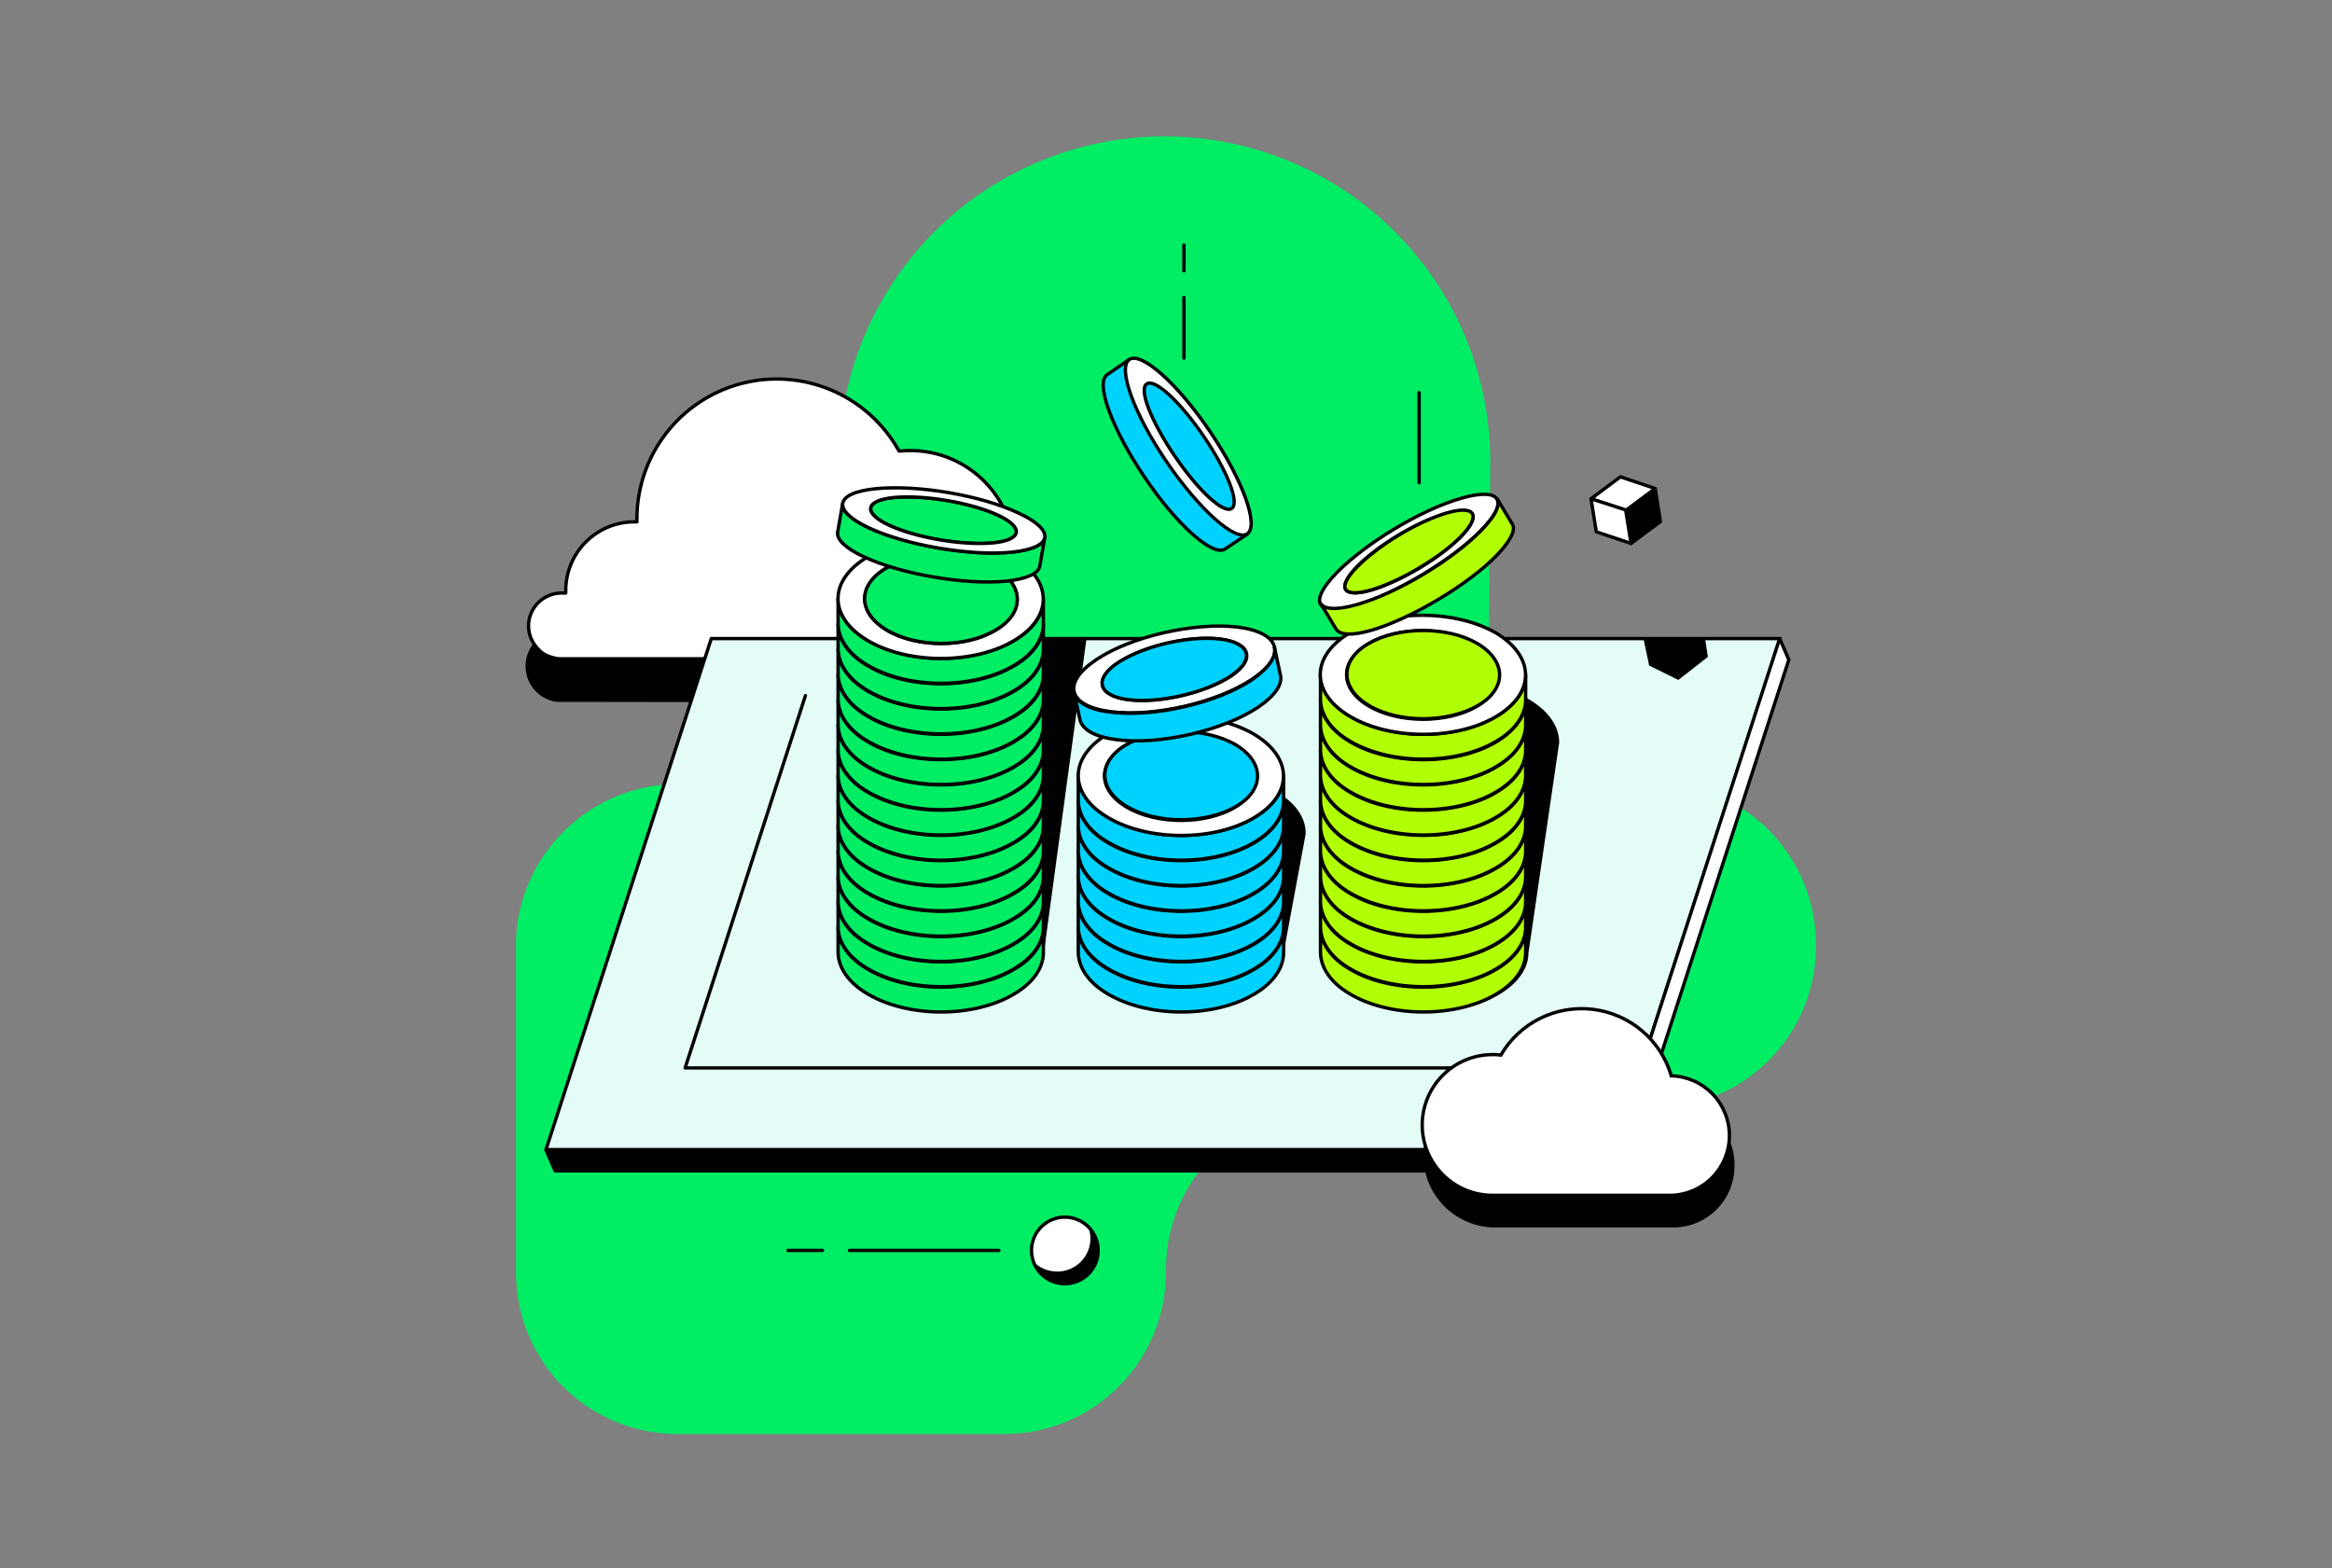 <svg width="696" height="468" viewBox="0 0 696 468" fill="none" xmlns="http://www.w3.org/2000/svg">
<rect x="0" y="0" width="696" height="468" fill="#808080" stroke="none"/>
<g clip-path="url(#clip0_3294_56174)">
<path d="M202.6 234C175.77 234 154 255.73 154 282.11V379.89C154.005 386.214 155.257 392.476 157.682 398.317C160.108 404.159 163.661 409.464 168.138 413.932C172.615 418.4 177.928 421.942 183.775 424.355C189.621 426.769 195.885 428.007 202.21 428H299.79C306.144 427.996 312.435 426.736 318.302 424.294C324.168 421.852 329.494 418.275 333.974 413.768C338.453 409.261 341.999 403.914 344.406 398.033C346.813 392.152 348.034 385.854 348 379.5V379.11C347.966 372.755 349.187 366.457 351.594 360.576C354.001 354.695 357.547 349.348 362.026 344.841C366.506 340.335 371.832 336.757 377.698 334.315C383.565 331.873 389.856 330.613 396.21 330.61H493.79C500.115 330.617 506.379 329.379 512.225 326.965C518.072 324.552 523.385 321.01 527.862 316.542C532.339 312.074 535.892 306.769 538.318 300.927C540.743 295.086 541.995 288.824 542 282.5V281.72C541.983 275.365 540.711 269.077 538.256 263.215C535.802 257.354 532.214 252.035 527.698 247.565C523.182 243.095 517.827 239.56 511.941 237.166C506.055 234.771 499.754 233.562 493.4 233.61H493C480.127 233.615 467.779 228.51 458.668 219.416C449.557 210.322 444.429 197.983 444.41 185.11L444.8 137.39C444.664 111.768 434.417 87.236 416.288 69.13C398.158 51.024 373.613 40.809 347.991 40.706C322.369 40.603 297.743 50.621 279.469 68.581C261.195 86.541 250.751 110.99 250.41 136.61V185.5C251.19 212.66 229.42 234 202.6 234Z" fill="#00ED64"/>
<path d="M272.2 209.12C280.554 209.138 288.574 205.837 294.494 199.943C300.415 194.049 303.751 186.044 303.77 177.69C303.789 169.336 300.488 161.316 294.593 155.395C288.699 149.475 280.694 146.138 272.34 146.12C271.148 146.094 269.956 146.141 268.77 146.26H268.5L268.36 146.12C263.782 138.033 256.652 131.693 248.086 128.092C239.519 124.49 230.001 123.832 221.02 126.219C212.039 128.606 204.104 133.905 198.456 141.284C192.809 148.663 189.768 157.707 189.81 167V167.54H189.4C183.873 167.521 178.563 169.689 174.629 173.571C170.695 177.453 168.455 182.733 168.4 188.26V188.67H168.13C166.737 188.586 165.342 188.773 164.02 189.22C162.061 189.95 160.373 191.261 159.18 192.978C157.988 194.694 157.349 196.735 157.349 198.825C157.349 200.915 157.988 202.955 159.18 204.672C160.373 206.389 162.061 207.7 164.02 208.43C165.324 208.949 166.736 209.138 168.13 208.98L272.2 209.12Z" fill="black" stroke="black" stroke-miterlimit="10"/>
<path d="M272.2 196.63C280.346 196.504 288.117 193.184 293.839 187.385C299.562 181.586 302.779 173.771 302.797 165.624C302.815 157.477 299.634 149.649 293.938 143.824C288.241 137.999 280.486 134.644 272.34 134.48C271.148 134.457 269.956 134.504 268.77 134.62H268.36L268.22 134.48L268.09 134.21C263.533 126.201 256.453 119.925 247.955 116.363C239.456 112.8 230.018 112.15 221.111 114.515C212.205 116.879 204.332 122.126 198.72 129.435C193.108 136.744 190.074 145.705 190.09 154.92V155.75H189.27C183.856 155.766 178.668 157.926 174.841 161.756C171.015 165.586 168.861 170.776 168.85 176.19V177H168.16C166.151 176.897 164.157 177.405 162.443 178.459C160.729 179.512 159.375 181.061 158.56 182.9C158.021 184.133 157.743 185.465 157.743 186.81C157.743 188.156 158.021 189.487 158.56 190.72C159.133 191.951 159.923 193.068 160.89 194.02C161.84 194.985 163.021 195.691 164.32 196.07C165.6 196.533 166.963 196.721 168.32 196.62L272.2 196.63Z" fill="white" stroke="black" stroke-linecap="round" stroke-linejoin="round"/>
<path d="M481.8 343.16H162.94L212.29 190.59H531.29L481.8 343.16Z" fill="#E3FCF7" stroke="black" stroke-linecap="round" stroke-linejoin="round"/>
<path d="M454.93 318.74H204.48L240.39 207.61" stroke="black" stroke-linecap="round" stroke-linejoin="round"/>
<path d="M162.94 343.16L165.68 349.47H484.68L481.94 343.16H162.94Z" fill="black" stroke="black" stroke-linecap="round" stroke-linejoin="round"/>
<path d="M481.8 343.16L531.15 190.59L533.89 196.91L484.54 349.47L481.8 343.16Z" fill="white" stroke="black" stroke-linecap="round" stroke-linejoin="round"/>
<path d="M253.55 373.21H298.11" stroke="black" stroke-linecap="round" stroke-linejoin="round"/>
<path d="M327.74 373.21C327.74 375.176 327.157 377.097 326.065 378.732C324.972 380.367 323.42 381.641 321.604 382.393C319.787 383.145 317.789 383.342 315.861 382.959C313.933 382.575 312.161 381.628 310.771 380.238C309.381 378.848 308.434 377.077 308.051 375.149C307.667 373.221 307.864 371.222 308.617 369.406C309.369 367.589 310.643 366.037 312.277 364.945C313.912 363.853 315.834 363.27 317.8 363.27C319.106 363.266 320.401 363.52 321.608 364.018C322.816 364.516 323.914 365.248 324.837 366.172C325.761 367.096 326.493 368.193 326.991 369.401C327.489 370.609 327.744 371.903 327.74 373.21Z" fill="white" stroke="black" stroke-linecap="round" stroke-linejoin="round"/>
<path d="M317.67 383.15C318.976 383.153 320.269 382.898 321.476 382.399C322.682 381.9 323.778 381.168 324.701 380.244C325.624 379.32 326.355 378.224 326.853 377.016C327.35 375.809 327.604 374.516 327.6 373.21C327.63 370.704 326.667 368.288 324.92 366.49C325.238 367.491 325.416 368.531 325.45 369.58C325.454 370.886 325.2 372.179 324.702 373.386C324.205 374.594 323.474 375.69 322.551 376.614C321.628 377.538 320.532 378.27 319.326 378.769C318.119 379.268 316.826 379.523 315.52 379.52C314.135 379.515 312.767 379.226 311.498 378.673C310.228 378.119 309.086 377.312 308.14 376.3C308.839 378.279 310.126 379.996 311.83 381.221C313.534 382.445 315.572 383.119 317.67 383.15Z" fill="black"/>
<path d="M245.47 373.21H235.19" stroke="black" stroke-linecap="round" stroke-linejoin="round"/>
<path d="M499.62 330.13C497.925 324.355 494.404 319.285 489.585 315.679C484.766 312.073 478.909 310.126 472.89 310.13C468.011 310.155 463.223 311.447 458.993 313.878C454.763 316.309 451.237 319.797 448.76 324C447.946 323.884 447.123 323.837 446.3 323.86C440.731 323.86 435.389 326.072 431.451 330.011C427.513 333.949 425.3 339.29 425.3 344.86C425.3 350.429 427.513 355.771 431.451 359.709C435.389 363.647 440.731 365.86 446.3 365.86H499.35C501.695 365.864 504.017 365.404 506.183 364.508C508.35 363.611 510.318 362.295 511.974 360.635C513.63 358.975 514.941 357.005 515.833 354.836C516.725 352.668 517.179 350.345 517.17 348C517.235 345.663 516.827 343.336 515.972 341.16C515.117 338.984 513.832 337.002 512.194 335.334C510.556 333.666 508.598 332.345 506.437 331.451C504.277 330.557 501.958 330.107 499.62 330.13Z" fill="black" stroke="black" stroke-miterlimit="10"/>
<path d="M498.8 321.07C497.263 315.841 494.228 311.176 490.069 307.654C485.911 304.131 480.811 301.903 475.4 301.247C469.99 300.591 464.506 301.534 459.625 303.96C454.745 306.387 450.683 310.19 447.94 314.9C447.122 314.783 446.296 314.736 445.47 314.76C439.9 314.76 434.559 316.972 430.621 320.91C426.682 324.849 424.47 330.19 424.47 335.76C424.47 341.329 426.682 346.671 430.621 350.609C434.559 354.547 439.9 356.76 445.47 356.76H498.66C503.318 356.669 507.757 354.76 511.026 351.44C514.295 348.12 516.135 343.652 516.153 338.993C516.172 334.334 514.366 329.852 511.124 326.507C507.881 323.161 503.458 321.217 498.8 321.09V321.07Z" fill="white" stroke="black" stroke-miterlimit="10"/>
<path d="M256.43 261.53V264.53" stroke="black" stroke-linecap="round" stroke-linejoin="round"/>
<path d="M254.51 258.51V263" stroke="black" stroke-linecap="round" stroke-linejoin="round"/>
<path d="M508.87 190.46H503.32H502.63H493.17H490.48L492.2 198.64L500.91 202.94L509.73 196.06L508.87 190.46Z" fill="black"/>
<path d="M456.3 208.7C444.38 201.7 424.91 201.7 412.98 208.7C407.09 212.13 404.07 216.7 404.07 221.19L394.89 284.3C394.89 288.83 397.89 293.49 403.94 296.92C415.86 303.92 435.33 303.92 447.26 296.92C453.15 293.49 456.17 288.97 456.17 284.44L465.35 221.6C465.35 216.94 462.34 212.27 456.3 208.7Z" fill="black"/>
<path d="M374.19 296.93C380.08 293.5 383.1 288.93 383.1 284.44L389.68 248.91C389.82 244.24 386.8 239.58 380.63 236.15C368.71 229.15 349.24 229.15 337.31 236.15C331.42 239.58 328.4 244.1 328.4 248.63L321.69 284.3C321.69 288.83 324.69 293.5 330.69 296.93C342.8 303.79 362.26 303.79 374.19 296.93Z" fill="black"/>
<path d="M250.26 284.3C250.26 288.83 253.26 293.5 259.31 296.93C271.24 303.93 290.7 303.93 302.63 296.93C308.53 293.5 311.54 288.93 311.54 284.44L324.29 190.44H263L250.26 284.3Z" fill="black"/>
<path d="M311.4 276.89V284.3C311.4 288.83 308.4 293.36 302.49 296.79C290.57 303.79 271.24 303.79 259.18 296.79C253.18 293.36 250.13 288.69 250.13 284.17V276.76C250.13 281.28 253.13 285.95 259.18 289.38C271.1 296.38 290.57 296.38 302.49 289.38C308.53 286 311.4 281.42 311.4 276.89Z" fill="#00ED64" stroke="black" stroke-linecap="round" stroke-linejoin="round"/>
<path d="M311.4 269.35V276.76C311.4 281.28 308.4 285.81 302.49 289.24C290.57 296.24 271.24 296.24 259.18 289.24C253.18 285.81 250.13 281.15 250.13 276.62V269.21C250.13 273.74 253.13 278.4 259.18 281.83C271.1 288.83 290.57 288.83 302.49 281.83C308.53 278.4 311.4 273.88 311.4 269.35Z" fill="#00ED64" stroke="black" stroke-linecap="round" stroke-linejoin="round"/>
<path d="M311.4 261.8V269.21C311.4 273.74 308.4 278.27 302.49 281.7C290.57 288.7 271.24 288.7 259.18 281.7C253.18 278.27 250.13 273.6 250.13 269.07V261.66C250.13 266.19 253.13 270.86 259.18 274.29C271.1 281.29 290.57 281.29 302.49 274.29C308.53 270.86 311.4 266.33 311.4 261.8Z" fill="#00ED64" stroke="black" stroke-linecap="round" stroke-linejoin="round"/>
<path d="M311.4 254.26V261.66C311.4 266.19 308.4 270.72 302.49 274.15C290.57 281.15 271.24 281.15 259.18 274.15C253.18 270.72 250.13 266.06 250.13 261.53V254.12C250.13 258.65 253.13 263.31 259.18 266.74C271.1 273.74 290.57 273.74 302.49 266.74C308.53 263.31 311.4 258.78 311.4 254.26Z" fill="#00ED64" stroke="black" stroke-linecap="round" stroke-linejoin="round"/>
<path d="M311.4 246.71V254.12C311.4 258.65 308.4 263.17 302.49 266.6C290.57 273.6 271.24 273.6 259.18 266.6C253.18 263.17 250.13 258.51 250.13 253.98V246.57C250.13 251.1 253.13 255.76 259.18 259.19C271.1 266.19 290.57 266.19 302.49 259.19C308.53 255.76 311.4 251.24 311.4 246.71Z" fill="#00ED64" stroke="black" stroke-linecap="round" stroke-linejoin="round"/>
<path d="M311.4 239.16V246.57C311.4 251.1 308.4 255.63 302.49 259.06C290.57 266.06 271.24 266.06 259.18 259.06C253.18 255.63 250.13 250.96 250.13 246.44V239C250.13 243.52 253.13 248.19 259.18 251.62C271.1 258.62 290.57 258.62 302.49 251.62C308.53 248.22 311.4 243.69 311.4 239.16Z" fill="#00ED64" stroke="black" stroke-linecap="round" stroke-linejoin="round"/>
<path d="M311.4 231.62V239C311.4 243.53 308.4 248.06 302.49 251.49C290.57 258.49 271.24 258.49 259.18 251.49C253.18 248.06 250.13 243.4 250.13 238.87V231.46C250.13 235.99 253.13 240.65 259.18 244.08C271.1 251.08 290.57 251.08 302.49 244.08C308.53 240.67 311.4 236.14 311.4 231.62Z" fill="#00ED64" stroke="black" stroke-linecap="round" stroke-linejoin="round"/>
<path d="M311.4 224.07V231.48C311.4 236.01 308.4 240.54 302.49 243.97C290.57 250.97 271.24 250.97 259.18 243.97C253.18 240.54 250.13 235.87 250.13 231.34V223.93C250.13 228.46 253.13 233.13 259.18 236.56C271.1 243.56 290.57 243.56 302.49 236.56C308.53 233.13 311.4 228.6 311.4 224.07Z" fill="#00ED64" stroke="black" stroke-linecap="round" stroke-linejoin="round"/>
<path d="M311.4 216.53V223.94C311.4 228.46 308.4 232.99 302.49 236.42C290.57 243.42 271.24 243.42 259.18 236.42C253.18 232.99 250.13 228.33 250.13 223.8V216.39C250.13 220.92 253.13 225.58 259.18 229.01C271.1 236.01 290.57 236.01 302.49 229.01C308.53 225.58 311.4 221.05 311.4 216.53Z" fill="#00ED64" stroke="black" stroke-linecap="round" stroke-linejoin="round"/>
<path d="M311.4 209V216.41C311.4 220.94 308.4 225.46 302.49 228.89C290.57 235.89 271.24 235.89 259.18 228.89C253.18 225.46 250.13 220.8 250.13 216.27V208.86C250.13 213.39 253.13 218.05 259.18 221.48C271.1 228.48 290.57 228.48 302.49 221.48C308.53 218 311.4 213.51 311.4 209Z" fill="#00ED64" stroke="black" stroke-linecap="round" stroke-linejoin="round"/>
<path d="M311.4 201.43V208.84C311.4 213.37 308.4 217.9 302.49 221.33C290.57 228.33 271.24 228.33 259.18 221.33C253.18 217.9 250.13 213.23 250.13 208.71V201.3C250.13 205.82 253.13 210.49 259.18 213.92C271.1 220.92 290.57 220.92 302.49 213.92C308.53 210.49 311.4 206 311.4 201.43Z" fill="#00ED64" stroke="black" stroke-linecap="round" stroke-linejoin="round"/>
<path d="M311.4 193.89V201.3C311.4 205.82 308.4 210.3 302.49 213.78C290.57 220.78 271.24 220.78 259.18 213.78C253.18 210.35 250.13 205.69 250.13 201.16V193.75C250.13 198.28 253.13 202.94 259.18 206.37C271.1 213.37 290.57 213.37 302.49 206.37C308.53 202.94 311.4 198.41 311.4 193.89Z" fill="#00ED64" stroke="black" stroke-linecap="round" stroke-linejoin="round"/>
<path d="M311.4 186.34V193.75C311.4 198.28 308.4 202.81 302.49 206.24C290.57 213.24 271.24 213.24 259.18 206.24C253.18 202.81 250.13 198.14 250.13 193.61V186.2C250.13 190.73 253.13 195.4 259.18 198.83C271.1 205.83 290.57 205.83 302.49 198.83C308.53 195.4 311.4 190.87 311.4 186.34Z" fill="#00ED64" stroke="black" stroke-linecap="round" stroke-linejoin="round"/>
<path d="M311.4 178.8V186.2C311.4 190.73 308.4 195.26 302.49 198.69C290.57 205.69 271.24 205.69 259.18 198.69C253.18 195.26 250.13 190.59 250.13 186.07V178.66C250.13 183.19 253.13 187.85 259.18 191.28C271.1 198.28 290.57 198.28 302.49 191.28C308.53 187.85 311.4 183.32 311.4 178.8Z" fill="#00ED64" stroke="black" stroke-linecap="round" stroke-linejoin="round"/>
<path d="M302.36 166.17C314.28 173.17 314.42 184.28 302.49 191.28C290.56 198.28 271.24 198.28 259.18 191.28C247.12 184.28 247.11 173.17 259.04 166.17C270.97 159.17 290.43 159.31 302.36 166.17ZM264.8 188.17C273.71 193.39 288.24 193.39 297.01 188.17C305.78 182.95 305.78 174.59 296.87 169.51C287.96 164.43 273.43 164.3 264.66 169.51C255.89 174.72 255.89 182.91 264.8 188.12V188.17Z" fill="white" stroke="black" stroke-linecap="round" stroke-linejoin="round"/>
<path d="M296.87 169.46C305.78 174.68 305.92 183.05 297.01 188.12C288.1 193.34 273.71 193.34 264.8 188.12C255.89 182.9 255.75 174.54 264.66 169.46C273.57 164.38 288 164.25 296.87 169.46Z" fill="#00ED64" stroke="black" stroke-linecap="round" stroke-linejoin="round"/>
<path d="M297.7 153.69C305.78 157.39 305.1 161.23 296.19 162.05C287.28 162.87 273.57 160.55 265.48 156.84C257.39 153.13 258.08 149.29 266.99 148.47C275.9 147.65 289.61 150 297.7 153.69Z" fill="#00ED64" stroke="black" stroke-linecap="round" stroke-linejoin="round"/>
<path d="M311.82 160.41L310.31 169.05C309.9 171.11 306.61 172.76 300.44 173.44C288.1 174.68 268.91 171.39 257.8 166.17C252.18 163.56 249.72 160.96 249.99 158.9L251.5 150.26C251.09 152.31 253.69 154.92 259.31 157.53C270.55 162.74 289.61 166.03 301.95 164.8C308.11 164.11 311.4 162.47 311.82 160.41Z" fill="#00ED64" stroke="black" stroke-linecap="round" stroke-linejoin="round"/>
<path d="M304 153.14C315.24 158.35 314.28 163.56 301.95 164.8C289.62 166.04 270.42 162.74 259.31 157.53C248.2 152.32 249 147.1 261.37 145.86C273.74 144.62 292.76 147.79 304 153.14ZM265.48 156.84C273.57 160.55 287.28 162.84 296.19 162.05C305.1 161.26 305.78 157.39 297.7 153.68C289.62 149.97 275.9 147.68 266.99 148.47C258.08 149.26 257.39 153.14 265.48 156.84Z" fill="white" stroke="black" stroke-linecap="round" stroke-linejoin="round"/>
<path d="M455.34 276.9V284.3C455.34 288.83 452.34 293.36 446.43 296.79C434.51 303.79 415.18 303.79 403.11 296.79C397.11 293.36 394.11 288.7 394.11 284.17V276.76C394.11 281.29 397.11 285.95 403.11 289.38C415.04 296.38 434.51 296.38 446.43 289.38C452.33 286 455.34 281.42 455.34 276.9Z" fill="#B1FF05" stroke="black" stroke-linecap="round" stroke-linejoin="round"/>
<path d="M455.34 269.35V276.76C455.34 281.29 452.34 285.81 446.43 289.24C434.51 296.24 415.18 296.24 403.11 289.24C397.11 285.81 394.11 281.15 394.11 276.62V269.21C394.11 273.74 397.11 278.4 403.11 281.83C415.04 288.83 434.51 288.83 446.43 281.83C452.33 278.4 455.34 273.88 455.34 269.35Z" fill="#B1FF05" stroke="black" stroke-linecap="round" stroke-linejoin="round"/>
<path d="M455.34 261.8V269.21C455.34 273.74 452.34 278.27 446.43 281.7C434.51 288.7 415.18 288.7 403.11 281.7C397.11 278.27 394.11 273.6 394.11 269.07V261.66C394.11 266.19 397.11 270.86 403.11 274.29C415.04 281.29 434.51 281.29 446.43 274.29C452.33 270.86 455.34 266.33 455.34 261.8Z" fill="#B1FF05" stroke="black" stroke-linecap="round" stroke-linejoin="round"/>
<path d="M455.34 254.26V261.66C455.34 266.19 452.34 270.72 446.43 274.15C434.51 281.15 415.18 281.15 403.11 274.15C397.11 270.72 394.11 266.06 394.11 261.53V254.12C394.11 258.65 397.11 263.31 403.11 266.74C415.04 273.74 434.51 273.74 446.43 266.74C452.33 263.31 455.34 258.78 455.34 254.26Z" fill="#B1FF05" stroke="black" stroke-linecap="round" stroke-linejoin="round"/>
<path d="M455.34 246.71V254.12C455.34 258.65 452.34 263.17 446.43 266.6C434.51 273.6 415.18 273.6 403.11 266.6C397.11 263.17 394.11 258.51 394.11 253.98V246.57C394.11 251.1 397.11 255.77 403.11 259.2C415.04 266.2 434.51 266.2 446.43 259.2C452.33 255.77 455.34 251.24 455.34 246.71Z" fill="#B1FF05" stroke="black" stroke-linecap="round" stroke-linejoin="round"/>
<path d="M455.34 239.17V246.57C455.34 251.1 452.34 255.63 446.43 259.06C434.51 266.06 415.18 266.06 403.11 259.06C397.11 255.63 394.11 250.97 394.11 246.44V239C394.11 243.53 397.11 248.19 403.11 251.62C415.04 258.62 434.51 258.62 446.43 251.62C452.33 248.22 455.34 243.69 455.34 239.17Z" fill="#B1FF05" stroke="black" stroke-linecap="round" stroke-linejoin="round"/>
<path d="M455.34 231.62V239C455.34 243.52 452.34 248.05 446.43 251.48C434.51 258.48 415.18 258.48 403.11 251.48C397.11 248.05 394.11 243.39 394.11 238.86V231.45C394.11 235.98 397.11 240.64 403.11 244.07C415.04 251.07 434.51 251.07 446.43 244.07C452.33 240.67 455.34 236.15 455.34 231.62Z" fill="#B1FF05" stroke="black" stroke-linecap="round" stroke-linejoin="round"/>
<path d="M455.34 224.07V231.48C455.34 236.01 452.34 240.54 446.43 243.97C434.51 250.97 415.18 250.97 403.11 243.97C397.11 240.54 394.11 235.87 394.11 231.34V223.93C394.11 228.46 397.11 233.13 403.11 236.56C415.04 243.56 434.51 243.56 446.43 236.56C452.33 233.13 455.34 228.6 455.34 224.07Z" fill="#B1FF05" stroke="black" stroke-linecap="round" stroke-linejoin="round"/>
<path d="M455.34 216.53V223.93C455.34 228.46 452.34 232.99 446.43 236.42C434.51 243.42 415.18 243.42 403.11 236.42C397.11 232.99 394.11 228.32 394.11 223.8V216.39C394.11 220.92 397.11 225.58 403.11 229.01C415.04 236.01 434.51 236.01 446.43 229.01C452.33 225.58 455.34 221.05 455.34 216.53Z" fill="#B1FF05" stroke="black" stroke-linecap="round" stroke-linejoin="round"/>
<path d="M455.34 209V216.41C455.34 220.94 452.34 225.46 446.43 228.89C434.51 235.89 415.18 235.89 403.11 228.89C397.11 225.46 394.11 220.8 394.11 216.27V208.86C394.11 213.39 397.11 218.06 403.11 221.49C415.04 228.49 434.51 228.49 446.43 221.49C452.33 218 455.34 213.51 455.34 209Z" fill="#B1FF05" stroke="black" stroke-linecap="round" stroke-linejoin="round"/>
<path d="M455.34 201.44V208.84C455.34 213.37 452.34 217.9 446.43 221.33C434.51 228.33 415.18 228.33 403.11 221.33C397.11 217.9 394.11 213.23 394.11 208.71V201.3C394.11 205.83 397.11 210.49 403.11 213.92C415.04 220.92 434.51 220.92 446.43 213.92C452.33 210.49 455.34 206 455.34 201.44Z" fill="#B1FF05" stroke="black" stroke-linecap="round" stroke-linejoin="round"/>
<path d="M446.3 188.81C458.22 195.81 458.36 206.92 446.43 213.92C434.5 220.92 415.18 220.92 403.11 213.92C391.04 206.92 391.05 195.81 402.98 188.81C414.91 181.81 434.23 182 446.3 188.81ZM408.6 210.76C417.51 215.98 432.04 215.98 440.81 210.76C449.58 205.54 449.59 197.18 440.68 192.1C431.77 187.02 417.23 186.89 408.46 192.1C399.69 197.31 399.69 205.55 408.6 210.76Z" fill="white" stroke="black" stroke-linecap="round" stroke-linejoin="round"/>
<path d="M440.81 192C449.72 197.21 449.86 205.58 440.95 210.66C432.04 215.74 417.65 215.87 408.73 210.66C399.81 205.45 399.73 197.07 408.6 192C417.47 186.93 431.9 186.89 440.81 192Z" fill="#B1FF05" stroke="black" stroke-linecap="round" stroke-linejoin="round"/>
<path d="M431.49 150.26C444.93 145.18 450.82 147.38 444.65 155.34C438.48 163.3 422.72 173.86 409.42 179.07C396.12 184.28 390.09 182 396.26 174C402.43 166 418.19 155.34 431.49 150.26ZM412.57 175C422.17 171.3 433.57 163.75 437.93 158C442.29 152.25 438.07 150.73 428.48 154.3C418.89 157.87 407.48 165.55 403.11 171.3C398.74 177.05 403 178.66 412.57 175Z" fill="white" stroke="black" stroke-linecap="round" stroke-linejoin="round"/>
<path d="M428.48 154.24C438.07 150.53 442.32 152.18 437.93 157.94C433.54 163.7 422.17 171.25 412.57 174.94C402.97 178.63 398.73 177 403.11 171.38C407.49 165.76 418.74 157.94 428.48 154.24Z" fill="#B1FF05" stroke="black" stroke-linecap="round" stroke-linejoin="round"/>
<path d="M446.84 148.89L451.37 156.43C452.19 157.67 451.51 159.86 449.31 162.74C443.31 170.74 427.38 181.27 414.08 186.48C405.58 189.77 400.08 190.05 398.73 187.71L394.2 180.17C395.57 182.36 401.06 182.09 409.56 178.93C422.99 173.86 438.76 163.15 444.79 155.2C447 152.45 447.53 150.26 446.84 148.89Z" fill="#B1FF05" stroke="black" stroke-linecap="round" stroke-linejoin="round"/>
<path d="M423.54 144.08V117.19" stroke="black" stroke-linecap="round" stroke-linejoin="round"/>
<path d="M337 107.31L330.42 111.84C326.86 114.31 331.79 127.84 341.52 142.3C351.25 156.76 362.09 166.3 365.65 163.84L372.23 159.45L337 107.31Z" fill="#00D2FF" stroke="black" stroke-linecap="round" stroke-linejoin="round"/>
<path d="M348.14 137.77C357.88 152.04 368.71 161.77 372.27 159.31C375.83 156.85 370.9 143.26 361.17 128.85C351.44 114.44 340.6 104.85 337.04 107.31C333.48 109.77 338.41 123.5 348.14 137.77Z" fill="white" stroke="black" stroke-linecap="round" stroke-linejoin="round"/>
<path d="M350.61 136.12C357.61 146.41 365.14 153.41 367.61 151.76C370.08 150.11 366.24 140.51 359.25 130.22C352.26 119.93 344.72 112.94 342.25 114.58C339.78 116.22 343.62 125.83 350.61 136.12Z" fill="#00D2FF" stroke="black" stroke-linecap="round" stroke-linejoin="round"/>
<path d="M383.1 276.89V284.3C383.1 288.83 380.1 293.36 374.19 296.79C362.26 303.79 342.93 303.79 330.87 296.79C324.87 293.36 321.82 288.69 321.82 284.17V276.76C321.82 281.28 324.82 285.95 330.87 289.38C342.8 296.38 362.26 296.38 374.19 289.38C380.08 286 383.1 281.42 383.1 276.89Z" fill="#00D2FF" stroke="black" stroke-linecap="round" stroke-linejoin="round"/>
<path d="M383.1 269.35V276.76C383.1 281.28 380.1 285.81 374.19 289.24C362.26 296.24 342.93 296.24 330.87 289.24C324.87 285.81 321.82 281.15 321.82 276.62V269.21C321.82 273.74 324.82 278.4 330.87 281.83C342.8 288.83 362.26 288.83 374.19 281.83C380.08 278.4 383.1 273.88 383.1 269.35Z" fill="#00D2FF" stroke="black" stroke-linecap="round" stroke-linejoin="round"/>
<path d="M383.1 261.8V269.21C383.1 273.74 380.1 278.26 374.19 281.69C362.26 288.69 342.93 288.69 330.87 281.69C324.87 278.26 321.82 273.6 321.82 269.07V261.66C321.82 266.19 324.82 270.85 330.87 274.28C342.8 281.28 362.26 281.28 374.19 274.28C380.08 270.85 383.1 266.33 383.1 261.8Z" fill="#00D2FF" stroke="black" stroke-linecap="round" stroke-linejoin="round"/>
<path d="M383.1 254.26V261.66C383.1 266.19 380.1 270.72 374.19 274.15C362.26 281.15 342.93 281.15 330.87 274.15C324.87 270.72 321.82 266.06 321.82 261.53V254.12C321.82 258.65 324.82 263.31 330.87 266.74C342.8 273.74 362.26 273.74 374.19 266.74C380.08 263.31 383.1 258.78 383.1 254.26Z" fill="#00D2FF" stroke="black" stroke-linecap="round" stroke-linejoin="round"/>
<path d="M383.1 246.71V254.12C383.1 258.65 380.1 263.17 374.19 266.6C362.26 273.6 342.93 273.6 330.87 266.6C324.87 263.17 321.82 258.51 321.82 253.98V246.57C321.82 251.1 324.82 255.76 330.87 259.19C342.8 266.19 362.26 266.19 374.19 259.19C380.08 255.76 383.1 251.24 383.1 246.71Z" fill="#00D2FF" stroke="black" stroke-linecap="round" stroke-linejoin="round"/>
<path d="M383.1 239.16V246.57C383.1 251.1 380.1 255.63 374.19 259.06C362.26 266.06 342.93 266.06 330.87 259.06C324.87 255.63 321.82 250.96 321.82 246.44V239C321.82 243.52 324.82 248.19 330.87 251.62C342.8 258.62 362.26 258.62 374.19 251.62C380.08 248.22 383.1 243.69 383.1 239.16Z" fill="#00D2FF" stroke="black" stroke-linecap="round" stroke-linejoin="round"/>
<path d="M383.1 231.62V239C383.1 243.53 380.1 248.06 374.19 251.49C362.26 258.49 342.93 258.49 330.87 251.49C324.87 248.06 321.82 243.4 321.82 238.87V231.46C321.82 235.99 324.82 240.65 330.87 244.08C342.8 251.08 362.26 251.08 374.19 244.08C380.08 240.67 383.1 236.14 383.1 231.62Z" fill="#00D2FF" stroke="black" stroke-linecap="round" stroke-linejoin="round"/>
<path d="M374.05 219C385.98 226 386.12 237.11 374.19 244.11C362.26 251.11 342.93 251.11 330.87 244.11C318.81 237.11 318.81 226 330.73 219C342.65 212 362 212.13 374.05 219ZM336.35 240.95C345.26 246.17 359.8 246.17 368.57 240.95C377.34 235.73 377.34 227.37 368.43 222.29C359.52 217.21 344.99 217.08 336.22 222.29C327.45 227.5 327.44 235.73 336.35 240.94V240.95Z" fill="white" stroke="black" stroke-linecap="round" stroke-linejoin="round"/>
<path d="M368.57 222.15C377.48 227.36 377.62 235.73 368.71 240.81C359.8 245.89 345.4 246.02 336.49 240.81C327.58 235.6 327.44 227.22 336.35 222.15C345.26 217.08 359.52 217.07 368.57 222.15Z" fill="#00D2FF" stroke="black" stroke-linecap="round" stroke-linejoin="round"/>
<path d="M369.39 187.16C382.28 188.81 384.2 195.67 373.78 202.67C363.36 209.67 344.44 214.05 331.56 212.41C318.68 210.77 316.75 203.899 327.17 196.899C337.59 189.899 356.64 185.65 369.39 187.16ZM337 208.84C346.18 209.94 359.76 206.78 367.3 201.84C374.84 196.9 373.3 191.84 364.14 190.73C354.98 189.62 341.39 192.79 333.85 197.73C326.31 202.67 327.72 207.74 337 208.84Z" fill="white" stroke="black" stroke-linecap="round" stroke-linejoin="round"/>
<path d="M364.05 190.73C373.23 191.83 374.74 196.9 367.2 201.84C359.66 206.78 346.09 209.94 336.9 208.84C327.71 207.74 326.21 202.66 333.75 197.73C341.29 192.8 354.86 189.63 364.05 190.73Z" fill="#00D2FF" stroke="black" stroke-linecap="round" stroke-linejoin="round"/>
<path d="M380.36 193.2L382.14 201.43C382.83 204.17 380.63 207.6 375.56 211.03C365.14 218.03 346.22 222.42 333.34 220.78C326.76 219.95 323.06 217.78 322.34 214.88L320.56 206.64C321.24 209.52 324.95 211.86 331.56 212.54C344.44 214.19 363.36 209.8 373.78 202.8C378.85 199.23 381 195.94 380.36 193.2Z" fill="#00D2FF" stroke="black" stroke-linecap="round" stroke-linejoin="round"/>
<path d="M375.15 211.17L374.15 206.64L375.15 211.17Z" fill="#00D5FF"/>
<path d="M371.72 208.7L370.72 204.59L371.72 208.7Z" fill="#00D5FF"/>
<path d="M353.35 106.9V88.79" stroke="black" stroke-linecap="round" stroke-linejoin="round"/>
<path d="M353.35 80.83V73.15" stroke="black" stroke-linecap="round" stroke-linejoin="round"/>
<path d="M485.19 152.19L486.79 162.19L495.56 155.66L494 145.8L485.19 152.19Z" fill="black" stroke="black" stroke-linejoin="round"/>
<path d="M485.22 152.34L474.85 148.86L483.62 142.32L494 145.8L485.22 152.34Z" fill="white" stroke="black" stroke-linejoin="round"/>
<path d="M474.85 148.86L476.42 158.72L486.79 162.2L485.19 152.2L474.85 148.86Z" fill="white" stroke="black" stroke-linejoin="round"/>
</g>
<defs>
<clipPath id="clip0_3294_56174">
<rect width="388" height="388" fill="white" transform="translate(154 40)"/>
</clipPath>
</defs>
</svg>
